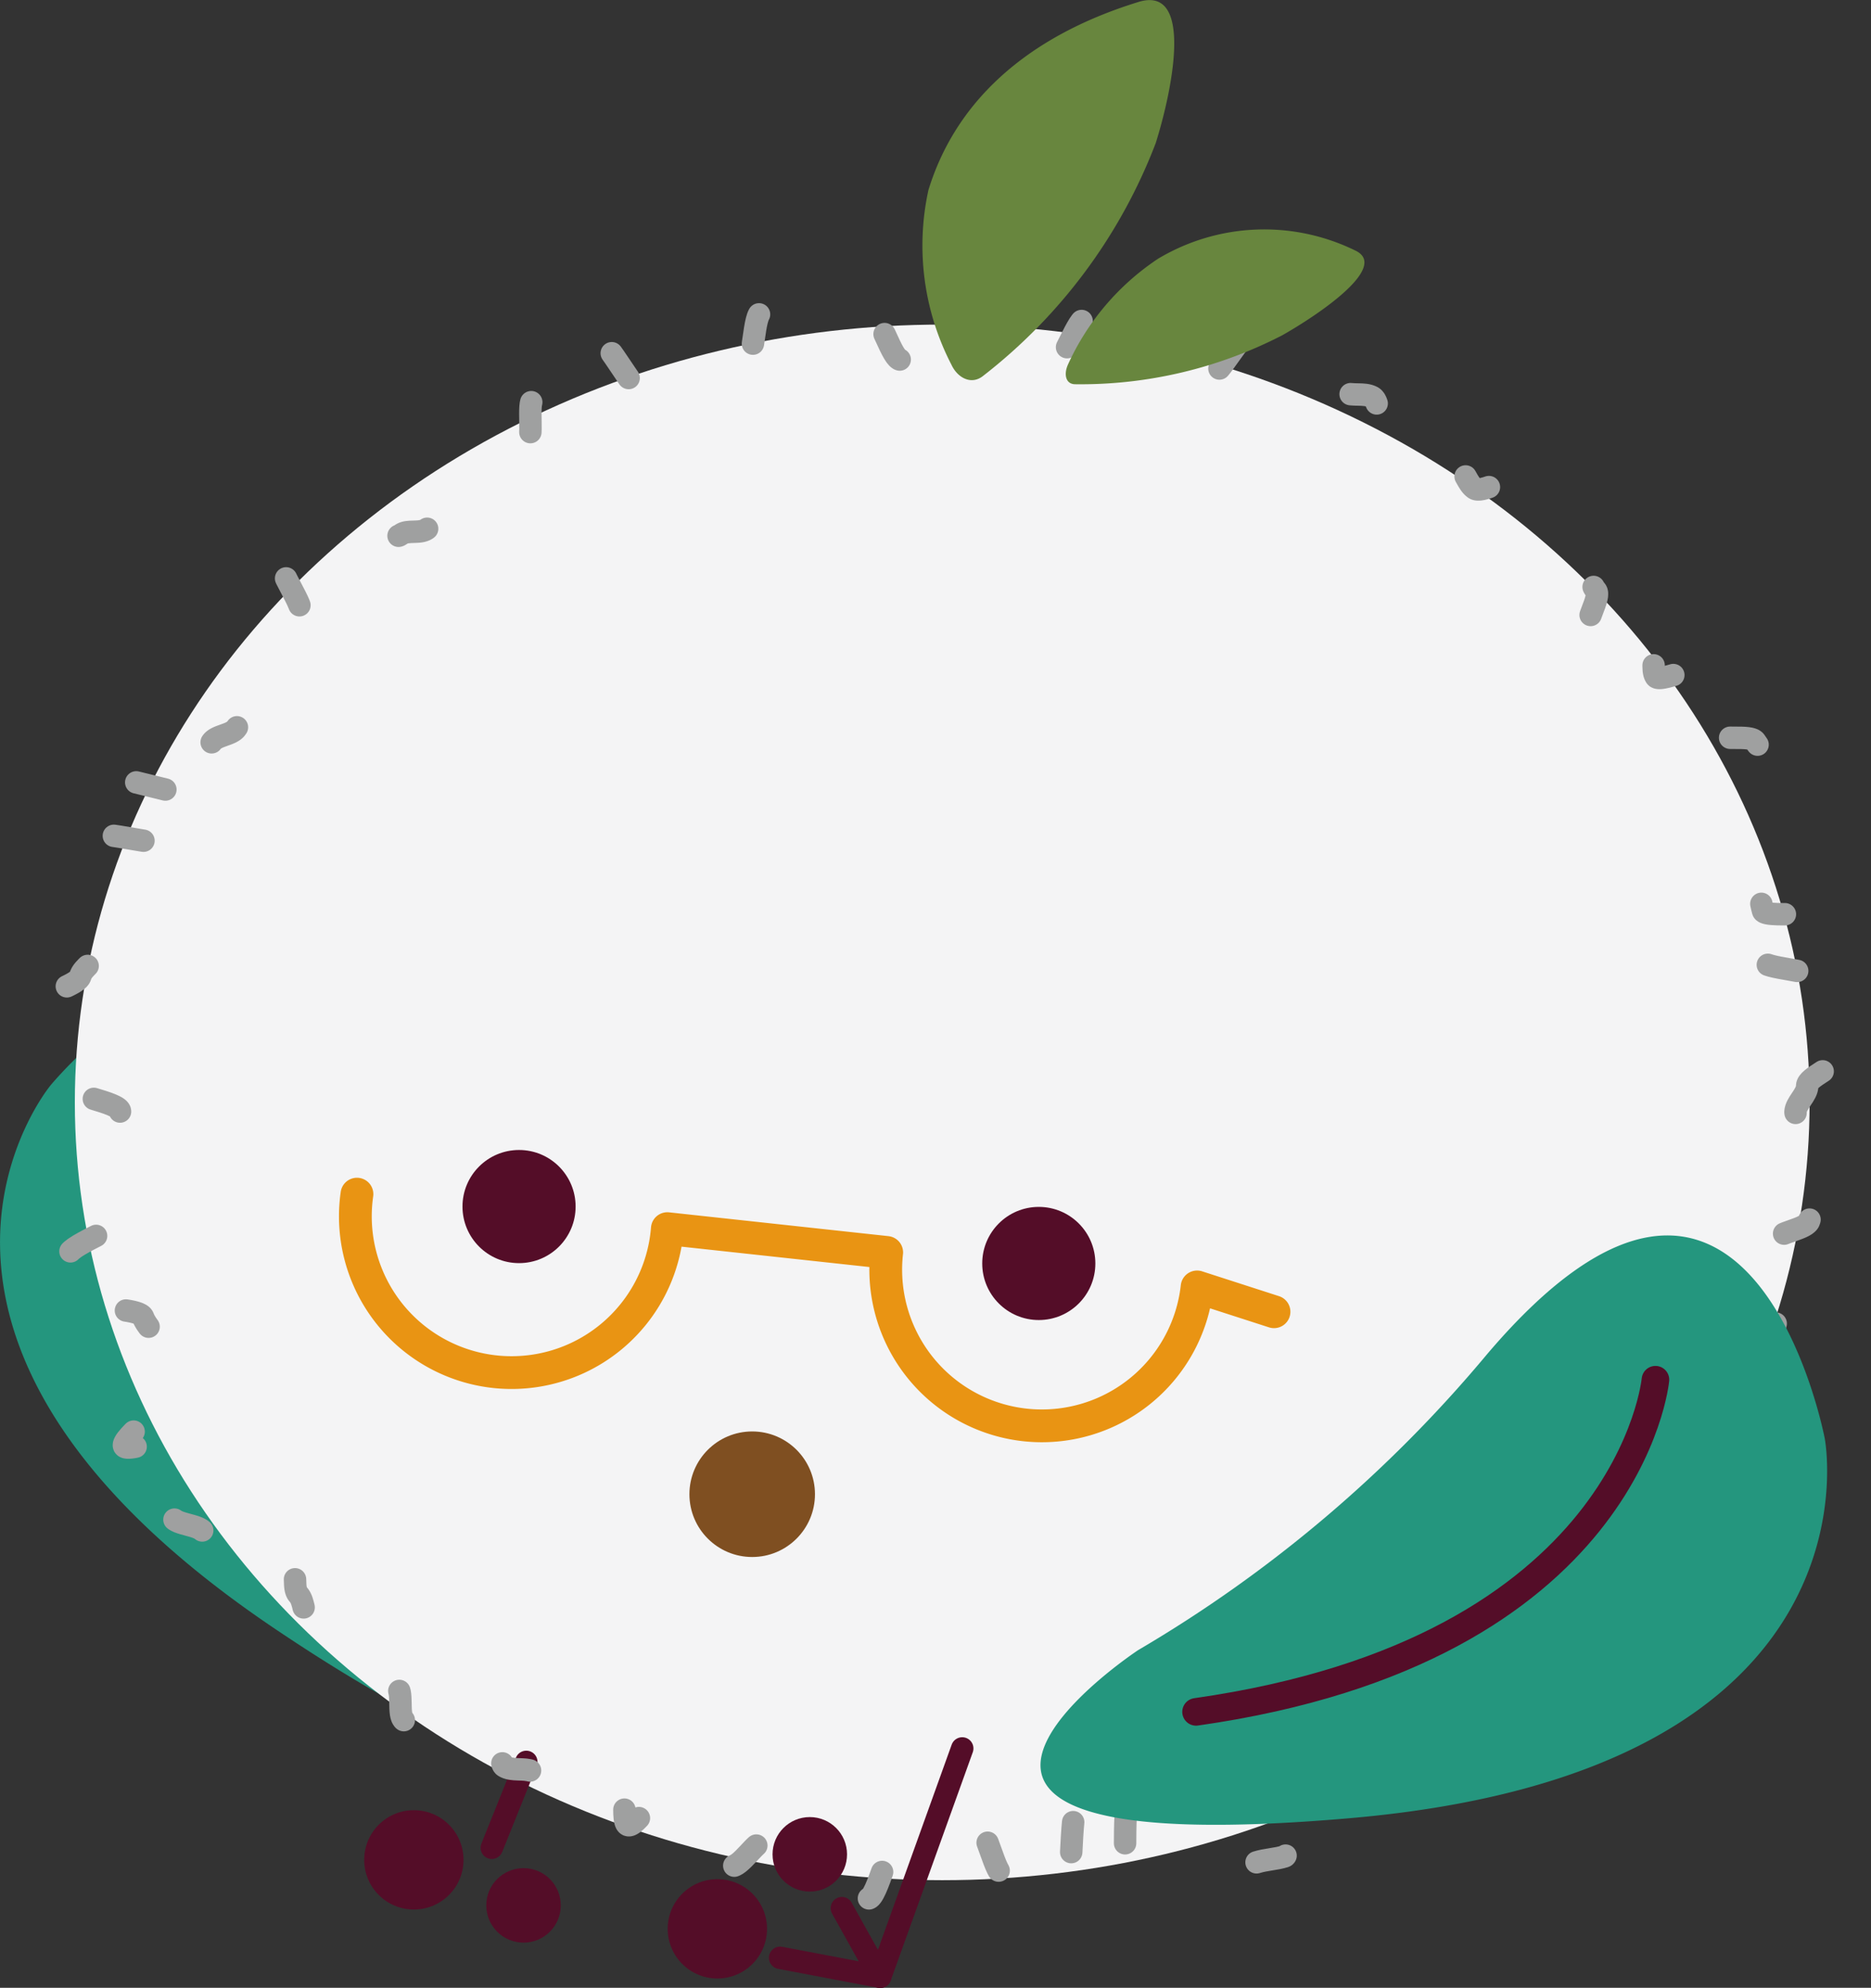 <svg xmlns="http://www.w3.org/2000/svg" viewBox="0 0 54.25 57.63"><rect x="0" y="0" width="54.25" height="57.63" fill="#333333" stroke="none"/><defs><style>.cls-1{fill:#24967e;}.cls-2,.cls-5,.cls-6,.cls-7,.cls-8{fill:none;stroke-linecap:round;stroke-linejoin:round;}.cls-2,.cls-6,.cls-8{stroke:#540d28;}.cls-2{stroke-width:0.86px;}.cls-3{fill:#f4f4f5;}.cls-4{fill:#540d28;}.cls-5{stroke:#e99413;stroke-width:0.95px;}.cls-6,.cls-7{stroke-width:0.65px;}.cls-7{stroke:#9fa0a0;stroke-dasharray:0.87 5.22;}.cls-8{stroke-width:0.8px;}.cls-9{fill:#68863e;}.cls-10{fill:#7f4f21;}</style></defs><g id="レイヤー_2" data-name="レイヤー 2"><g id="レイヤー_1-2" data-name="レイヤー 1"><path class="cls-1" d="M15.52,46s5.1,9.72-7.52,1.24S1.47,31.46,1.47,31.46s7.2-8.7,9.46,2.53A37.67,37.67,0,0,0,15.52,46Z"/><path class="cls-2" d="M12.71,45.44S4.63,42.61,6.08,29.13"/><ellipse class="cls-3" cx="27.32" cy="31.96" rx="25.15" ry="22.55"/><circle class="cls-4" cx="15.05" cy="34.98" r="1.64"/><circle class="cls-4" cx="30.12" cy="36.63" r="1.64"/><path class="cls-5" d="M10.35,34.62a4.53,4.53,0,1,0,9,1l6.36.69a4.52,4.52,0,1,0,9,1l2.23.72"/><circle class="cls-4" cx="15.18" cy="55.24" r="1.08"/><circle class="cls-4" cx="12" cy="53.92" r="1.44"/><line class="cls-6" x1="15.26" y1="51.08" x2="14.26" y2="53.57"/><path class="cls-7" d="M52.4,31.48c0,.26-.33.5-.34.76s1.19.58,1.17.84-.18.53-.21.79.95.69.91.94-1.42.31-1.47.57-.9.33-1,.58-.43.39-.5.64,2.07,1.16,2,1.41-1.38.11-1.47.35.1.6,0,.84.81.95.7,1.18-.61.34-.73.57-.26.49-.39.72-1,0-1.18.25-.63.22-.77.44.1.68,0,.9-1.09-.15-1.24.06.58,1.08.42,1.28-.67.13-.84.32-1-.17-1.14,0-.4.28-.58.47.89,1.61.71,1.79-.48.28-.67.46-.7,0-.9.17-1.3-.81-1.51-.65.1.93-.11,1.08.73,1.91.52,2.06-1.86-1.81-2.08-1.67.95,2.48.73,2.62-1.71-1.87-1.93-1.74-.2.67-.43.79-.27.57-.51.69-.56,0-.8.11-.41.32-.65.42-.71-.44-1-.34.39,2.56.14,2.64-.56.09-.81.17-.62-.14-.87-.07-.51.24-.76.3-.65-.35-.9-.29-.91-1.8-1.16-1.75,0,2.78-.28,2.83-.95-2.77-1.21-2.73-.15,3-.41,3.05-.71-1.85-1-1.83-.46.86-.73.88S28.62,53,28.36,53s-.49.67-.75.67-.48-1.12-.74-1.13-.52.68-.78.66-.66,1.87-.92,1.84-.54-.12-.8-.15-.29-1.93-.54-2-.48-.2-.73-.24-.66.77-.91.72-.72.79-1,.73-.56,0-.81-.06.05-2.16-.2-2.23-.57.18-.82.1-.92,1.11-1.16,1,.08-1.71-.16-1.81-.67.35-.91.25-1.06,1.1-1.3,1-.16-.9-.4-1-.58,0-.81-.14.19-1.42,0-1.55-.46-.2-.68-.33-.27-.5-.48-.64-1.53,1.34-1.74,1.19,0-.88-.24-1-.43-.29-.63-.45-.81.14-1,0,.47-1.32.27-1.5-1,.29-1.16.11-.13-.62-.31-.81,0-.65-.22-.84-1.44.55-1.6.35.67-1.24.51-1.44-1.29.32-1.44.11S5.15,44.21,5,44s1.37-1.54,1.23-1.76-.08-.52-.21-.75-2.29.67-2.42.44S5,40.62,4.85,40.38s-1.3,0-1.41-.21,1.21-1.08,1.12-1.32-.32-.41-.41-.66S3,38,2.91,37.78s1.51-1,1.44-1.22S2,36.62,2,36.36s1.82-.92,1.77-1.18-1-.33-1.06-.59.89-.62.86-.88,0-.49,0-.75-.08-.47-.09-.74-1.59-.48-1.59-.74.83-.51.84-.77-.25-.54-.23-.79S1.3,29.25,1.33,29s.93-.44,1-.7.48-.45.53-.71.18-.49.24-.74-.9-.79-.83-1,.43-.44.51-.69-.29-.69-.2-.93,2.67.46,2.76.22S2.88,22.82,3,22.58s2.63.65,2.74.42-1.64-1.42-1.51-1.65,1.77.4,1.9.18.59-.21.73-.43.29-.37.43-.59-.59-1-.44-1.23.19-.51.35-.71,1.06.23,1.23,0,.11-.55.28-.75S8,16.48,8.18,16.29s-.14-.91.05-1.09,1.53.85,1.72.67.53-.16.73-.32.74.11.94-.05.58,0,.79-.19.21-.53.42-.68-.15-1.11.07-1.25.31-.48.53-.62.71.18.94.06.67.18.9.06,0-1.2.19-1.32,1,.89,1.22.79-.32-2-.08-2.13.47-.3.71-.4,1.23,1.84,1.48,1.75.2-1,.45-1.05.48-.18.73-.25.53,0,.78-.06.61.41.87.36.21-1.48.47-1.53.46-.45.72-.5.67.88.93.85.42-.85.68-.88.59.66.85.64.59,1.29.85,1.28.43-2,.69-2,.54,1.37.8,1.37S28.16,8,28.42,8s.55-.1.81-.08.58-.4.84-.37.24,3,.5,3,.68-1.37.93-1.33.6-.39.85-.35.57-.09.82,0,.45.48.7.54.29,1,.55,1,.4.42.65.49S36,9.58,36.26,9.66s.46.33.7.42.06,1.32.3,1.42.35.47.58.57.91-.8,1.14-.69.57,0,.81.13.15.84.38,1,.66-.14.89,0,1-.7,1.26-.57-.28,1.44-.06,1.58.28.49.49.64.87-.31,1.08-.15.56.14.76.31-.12,1,.08,1.13.73-.05.92.12.18.58.37.76.13.59.31.78-.39,1-.21,1.22,2.16-1.21,2.33-1-.68,1.24-.52,1.44,0,.64.14.85,1.74-.59,1.89-.38-1.37,1.53-1.23,1.75.83.07,1,.29,1.1,0,1.23.22.41.41.52.64-.87,1-.76,1.23.3.42.4.66-.23.62-.14.87-.12.55,0,.8.13.46.2.71,2.55-.1,2.61.15S51,27.6,51.08,27.85s1.48.25,1.52.51-1.33.68-1.3.93.69.42.71.68,1.21.45,1.22.71S52.4,31.22,52.4,31.48Z"/><path class="cls-1" d="M33,47.84s-9.44,6.23,6.16,4.87,13.75-11,13.75-11-2.16-11.44-9.8-2.44A38.65,38.65,0,0,1,33,47.84Z"/><path class="cls-8" d="M48,40s-.73,7.84-13.32,9.63"/><circle class="cls-4" cx="23.48" cy="53.76" r="1.08"/><circle class="cls-4" cx="20.8" cy="55.92" r="1.44"/><line class="cls-6" x1="25.52" y1="57.31" x2="27.9" y2="50.69"/><polyline class="cls-6" points="24.41 55.32 25.52 57.31 22.62 56.76"/><path class="cls-9" d="M28.49,10.91c-.33.25-.72.05-.9-.33a7.52,7.52,0,0,1-.67-5.07C27.69,3,29.7,1.08,33,.06c1.62-.51,1,2.53.51,4.09A15.59,15.59,0,0,1,28.49,10.91Z"/><path class="cls-9" d="M31.18,11.14c-.29,0-.34-.3-.21-.58A7.31,7.31,0,0,1,33.58,7.5a6,6,0,0,1,5.71-.24c1,.46-1,1.83-2.11,2.46A12.75,12.75,0,0,1,31.18,11.14Z"/><circle class="cls-10" cx="21.81" cy="43.32" r="1.82"/></g></g></svg>
